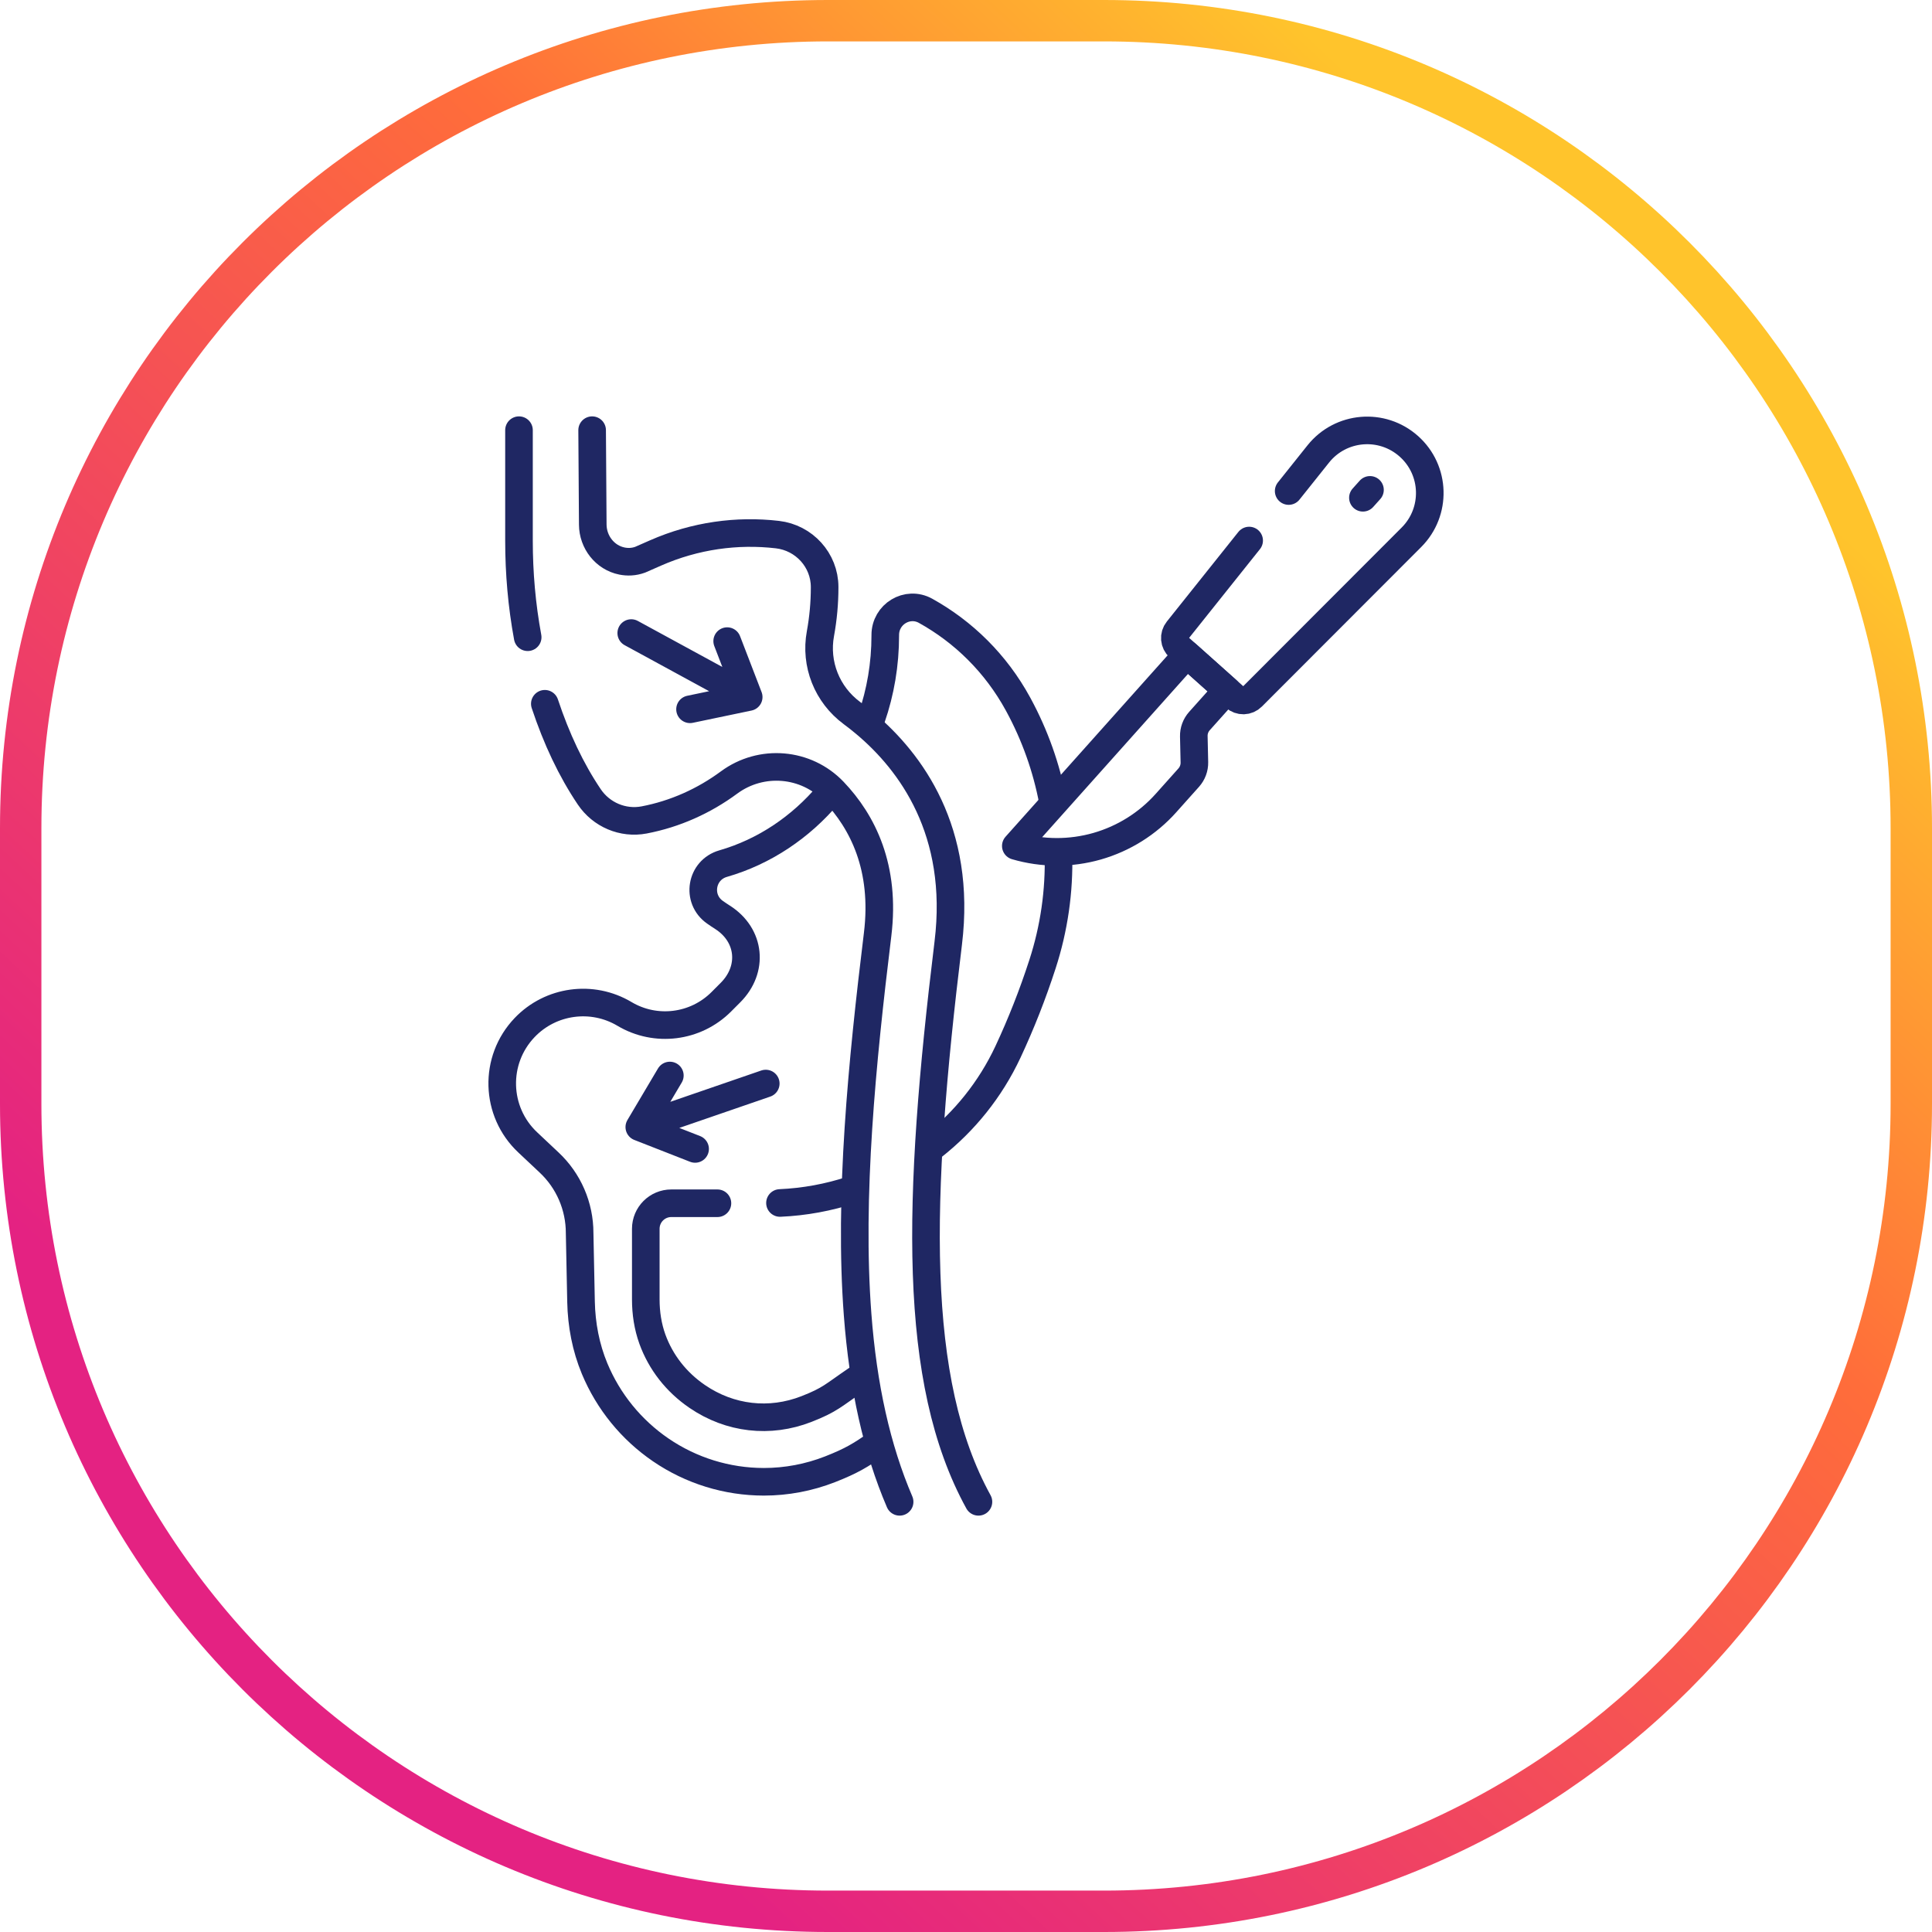 <?xml version="1.0" encoding="UTF-8"?>
<svg xmlns="http://www.w3.org/2000/svg" width="70" height="70" viewBox="0 0 70 70" fill="none">
  <path d="M30 0.75H40C56.154 0.75 69.25 13.845 69.25 30V40C69.25 56.154 56.154 69.25 40 69.25H30C13.846 69.25 0.75 56.154 0.75 40V30C0.75 13.845 13.846 0.75 30 0.75Z" stroke="url(#paint0_linear_556_2007)" stroke-width="1.5"></path>
  <path d="M31.238 49.87C31.171 49.899 31.106 49.935 31.044 49.977C30.177 50.565 30.088 50.712 29.22 51.052C27.89 51.572 26.448 51.407 25.264 50.598C24.496 50.074 23.939 49.352 23.637 48.52C23.471 48.059 23.398 47.569 23.398 47.079V44.521C23.398 44.01 23.812 43.596 24.323 43.596H25.994" stroke="#1F2763" stroke-miterlimit="10" stroke-linecap="round" stroke-linejoin="round"></path>
  <path d="M30.02 28.773C29.011 29.972 27.692 30.861 26.199 31.291C25.395 31.523 25.22 32.574 25.906 33.053C25.996 33.117 26.088 33.178 26.182 33.238C27.19 33.883 27.312 35.118 26.466 35.964L26.133 36.298C25.202 37.229 23.758 37.41 22.626 36.736C21.452 36.038 19.951 36.243 19.008 37.231C17.883 38.409 17.934 40.278 19.122 41.392L19.896 42.12C20.245 42.447 20.523 42.842 20.713 43.281C20.903 43.72 21.001 44.194 21.001 44.672L21.052 47.166C21.069 47.996 21.225 48.821 21.544 49.588C22.041 50.782 22.874 51.805 23.942 52.534C25.041 53.285 26.342 53.687 27.673 53.688C28.495 53.688 29.309 53.534 30.073 53.235C30.864 52.925 31.181 52.723 31.751 52.333M38.146 29.036C37.916 27.816 37.497 26.639 36.906 25.547L36.884 25.507C36.083 24.038 34.907 22.892 33.536 22.131C32.876 21.765 32.074 22.252 32.075 23.008V23.024C32.075 24.073 31.9 25.078 31.58 26.006M33.793 41.541C34.938 40.642 35.883 39.477 36.523 38.107C36.997 37.092 37.415 36.033 37.773 34.928C38.191 33.639 38.386 32.288 38.349 30.933" stroke="#1F2763" stroke-miterlimit="10" stroke-linecap="round" stroke-linejoin="round"></path>
  <path d="M28.26 43.586C29.147 43.547 30.025 43.386 30.869 43.107" stroke="#1F2763" stroke-miterlimit="10" stroke-linecap="round" stroke-linejoin="round"></path>
  <path d="M35.451 54.414C33.042 50.037 33.217 43.494 34.357 34.168C34.854 30.107 32.998 27.604 31.353 26.22C31.195 26.086 31.032 25.958 30.866 25.835C29.966 25.169 29.522 24.057 29.726 22.956C29.827 22.404 29.878 21.843 29.878 21.282V21.266C29.876 20.294 29.134 19.482 28.169 19.37C26.707 19.2 25.185 19.405 23.749 20.036L23.196 20.279C22.964 20.364 22.74 20.368 22.536 20.328C21.916 20.204 21.481 19.64 21.477 19.008L21.454 15.586" stroke="#1F2763" stroke-miterlimit="10" stroke-linecap="round" stroke-linejoin="round"></path>
  <path d="M19.74 25.499C20.16 26.763 20.691 27.893 21.349 28.87C21.786 29.52 22.567 29.854 23.337 29.708C24.463 29.493 25.508 29.021 26.416 28.351C27.58 27.492 29.206 27.625 30.204 28.672C31.258 29.777 32.094 31.435 31.798 33.855C31.231 38.488 30.751 43.362 31.072 47.621C31.27 50.246 31.773 52.497 32.595 54.414M18.804 15.586V19.591C18.804 20.765 18.906 21.936 19.119 23.088M26.286 24.797L22.871 22.937M25.001 25.699L27.127 25.255L26.347 23.229M24.069 40.525L27.745 39.259M24.27 38.968L23.163 40.836L25.185 41.628M49.637 17.749L49.381 18.035M43.457 26.126L44.457 25.008L43.005 23.711L36.805 30.65C37.767 30.932 38.788 30.935 39.751 30.66C40.714 30.384 41.58 29.842 42.247 29.095L43.071 28.173C43.206 28.021 43.279 27.824 43.275 27.621L43.254 26.678C43.249 26.475 43.322 26.278 43.457 26.126Z" stroke="#1F2763" stroke-miterlimit="10" stroke-linecap="round" stroke-linejoin="round"></path>
  <path d="M45.259 19.585L42.665 22.835C42.593 22.925 42.558 23.04 42.568 23.155C42.578 23.27 42.631 23.377 42.717 23.454L44.745 25.265C44.831 25.342 44.943 25.383 45.059 25.38C45.174 25.377 45.284 25.329 45.365 25.248L51.14 19.466C52.06 18.544 52.018 17.039 51.047 16.172C50.075 15.304 48.575 15.43 47.763 16.448L46.691 17.791" stroke="#1F2763" stroke-miterlimit="10" stroke-linecap="round" stroke-linejoin="round"></path>
  <defs>
    <linearGradient id="paint0_linear_556_2007" x1="8.75" y1="64.517" x2="58.333" y2="11.433" gradientUnits="userSpaceOnUse">
      <stop offset="0.125" stop-color="#E42282"></stop>
      <stop offset="0.695" stop-color="#FF6D3A"></stop>
      <stop offset="1" stop-color="#FFC42C"></stop>
    </linearGradient>
  </defs>
</svg>
